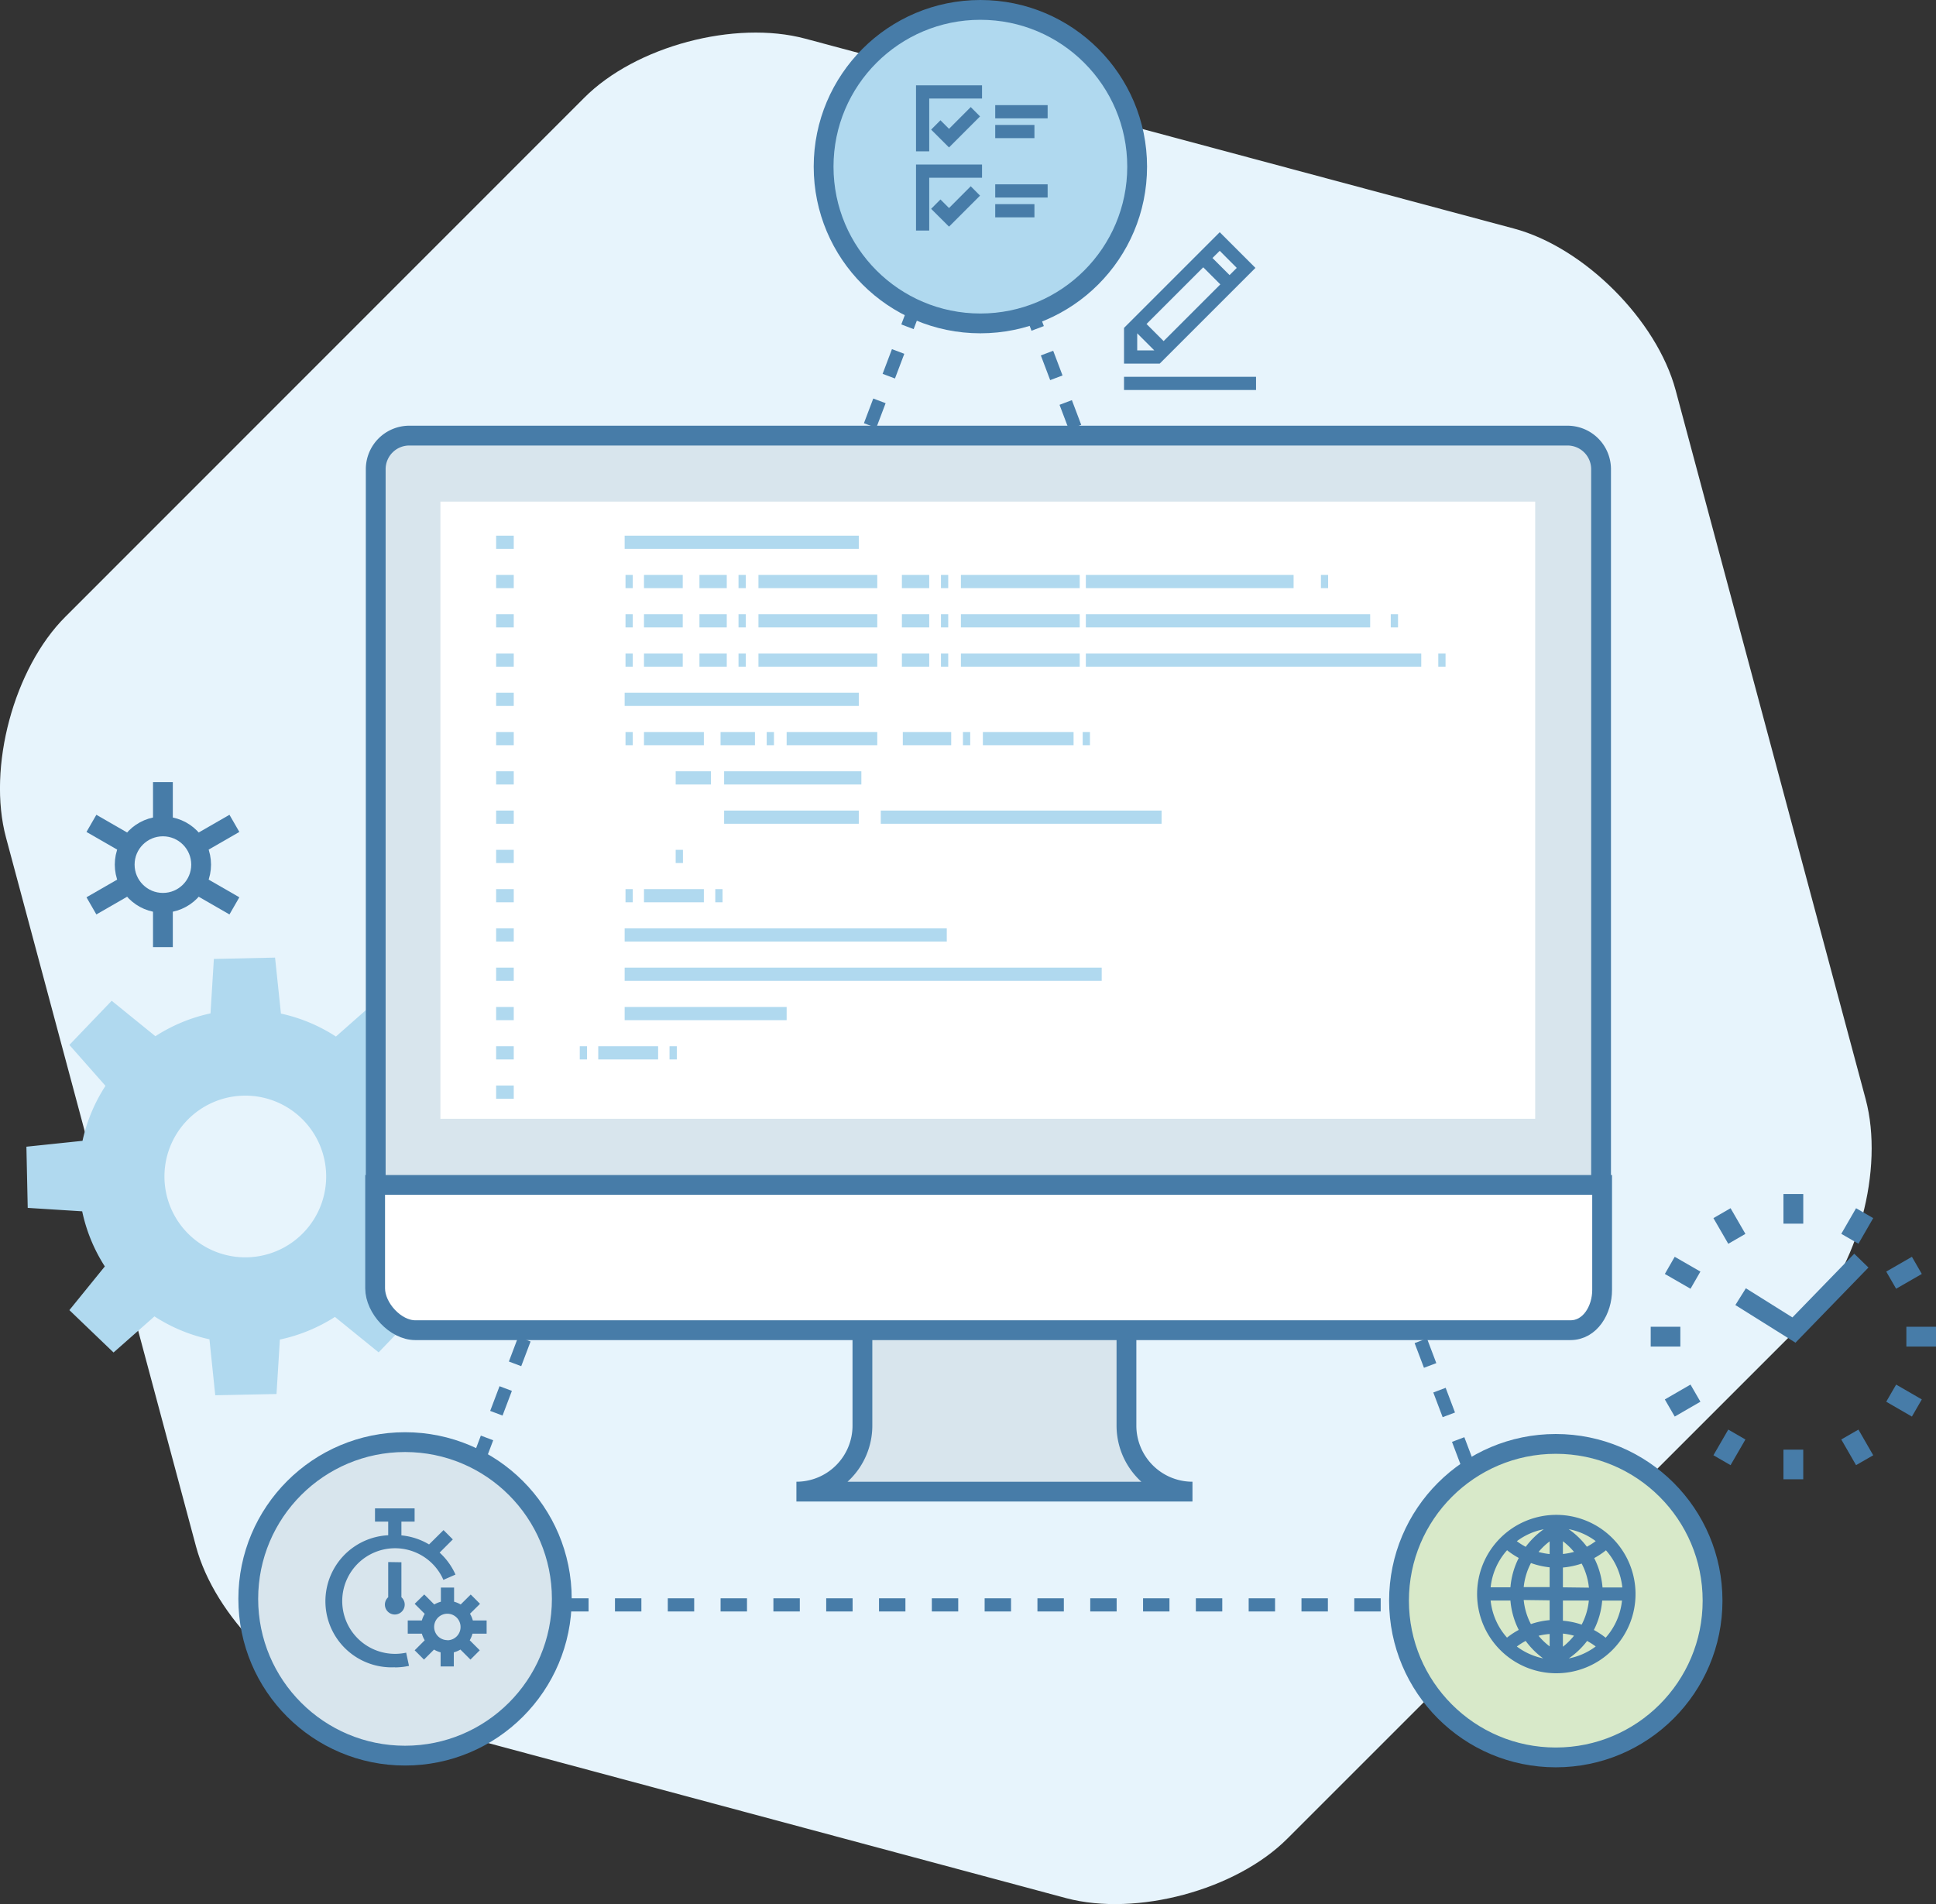 <svg xmlns="http://www.w3.org/2000/svg" viewBox="0 0 293.29 288.48"><rect x="0" y="0" width="293.29" height="288.48" fill="#333333" stroke="none"/><defs><style>.cls-1{fill:#e7f4fc;}.cls-2,.cls-7{fill:#b0d9ef;}.cls-10,.cls-3,.cls-9{fill:none;}.cls-10,.cls-3,.cls-4,.cls-6,.cls-7,.cls-8{stroke:#477ca8;}.cls-3{stroke-miterlimit:2;stroke-dasharray:4;}.cls-3,.cls-9{stroke-width:2px;}.cls-4{fill:#d8e5ed;}.cls-10,.cls-4,.cls-6,.cls-7,.cls-8{stroke-width:3px;}.cls-5,.cls-6{fill:#fff;}.cls-8{fill:#d8e9c9;}.cls-9{stroke:#b0d9ef;stroke-miterlimit:10;}.cls-11{fill:#477ca8;}</style></defs><title>Asset 2</title><g id="Layer_2" data-name="Layer 2"><g id="Layer_4" data-name="Layer 4"><path class="cls-1" d="M195,278.6c-7.78,7.78-22.84,11.81-33.46,9L54.18,258.79c-10.62-2.85-21.65-13.87-24.49-24.5L.91,126.9c-2.85-10.62,1.19-25.68,9-33.46L88.5,14.82C96.28,7,111.33,3,122,5.86L229.35,34.63C240,37.48,251,48.5,253.85,59.13l28.78,107.39c2.85,10.63-1.19,25.68-9,33.46Z"/><path class="cls-2" d="M70.29,182.78l-.2-9.27L61.84,173a25.17,25.17,0,0,0-3.43-8.35L63.78,158l-6.69-6.42-6.2,5.47a25.08,25.08,0,0,0-8.33-3.48l-.89-8.48-9.27.2-.51,8.25A25.16,25.16,0,0,0,23.54,157l-6.62-5.37-6.41,6.69,5.47,6.2a25.09,25.09,0,0,0-3.48,8.33L4,173.74l.2,9.27,8.25.52a25,25,0,0,0,3.43,8.35l-5.37,6.62,6.69,6.42,6.2-5.47a25,25,0,0,0,8.33,3.47l.88,8.48,9.28-.19.51-8.25a25.15,25.15,0,0,0,8.34-3.43l6.62,5.37,6.42-6.69L58.33,192a25.32,25.32,0,0,0,3.48-8.33ZM37.41,190.5a12.25,12.25,0,1,1,12-12.5A12.25,12.25,0,0,1,37.41,190.5Z"/><polygon class="cls-3" points="147.29 23.57 188.84 133.37 230.38 243.16 147.29 243.16 64.21 243.16 105.75 133.37 147.29 23.57"/><path class="cls-4" d="M130.65,198v18a10,10,0,0,1-10,10h60a10,10,0,0,1-10-10V198Z"/><path class="cls-4" d="M242.55,179.64V71.06A5.09,5.09,0,0,0,237.47,66H62a5.09,5.09,0,0,0-5.08,5.08V179.64Z"/><rect class="cls-5" x="66.72" y="76" width="165.85" height="93.51"/><path class="cls-6" d="M56.83,179.53v15.66c0,3,3.08,6.35,6.08,6.35h175c3,0,4.8-3.09,4.8-6.09V179.53Z"/><circle class="cls-7" cx="148.52" cy="25.25" r="23.75"/><circle class="cls-4" cx="61.36" cy="242.25" r="23.75"/><circle class="cls-8" cx="235.69" cy="242.52" r="23.75"/><line class="cls-9" x1="94.63" y1="82.16" x2="130.1" y2="82.16"/><line class="cls-9" x1="97.56" y1="88.11" x2="103.43" y2="88.11"/><line class="cls-9" x1="97.56" y1="94.06" x2="103.43" y2="94.06"/><line class="cls-9" x1="97.56" y1="100.01" x2="103.43" y2="100.01"/><line class="cls-9" x1="114.9" y1="88.11" x2="132.9" y2="88.11"/><line class="cls-9" x1="114.9" y1="94.06" x2="132.9" y2="94.06"/><line class="cls-9" x1="114.9" y1="100.01" x2="132.9" y2="100.01"/><line class="cls-9" x1="105.96" y1="88.11" x2="110.1" y2="88.11"/><line class="cls-9" x1="105.96" y1="94.06" x2="110.1" y2="94.06"/><line class="cls-9" x1="105.96" y1="100.01" x2="110.1" y2="100.01"/><line class="cls-9" x1="111.88" y1="88.11" x2="112.98" y2="88.11"/><line class="cls-9" x1="111.88" y1="94.06" x2="112.98" y2="94.06"/><line class="cls-9" x1="111.88" y1="100.01" x2="112.98" y2="100.01"/><line class="cls-9" x1="94.76" y1="88.11" x2="95.86" y2="88.11"/><line class="cls-9" x1="94.76" y1="94.06" x2="95.86" y2="94.06"/><line class="cls-9" x1="94.76" y1="100.01" x2="95.86" y2="100.01"/><line class="cls-9" x1="97.56" y1="111.91" x2="106.63" y2="111.91"/><line class="cls-9" x1="119.17" y1="111.91" x2="132.9" y2="111.91"/><line class="cls-9" x1="109.16" y1="111.91" x2="114.37" y2="111.91"/><line class="cls-9" x1="116.15" y1="111.91" x2="117.25" y2="111.91"/><line class="cls-9" x1="133.43" y1="123.81" x2="175.97" y2="123.81"/><line class="cls-9" x1="109.7" y1="123.81" x2="130.1" y2="123.81"/><line class="cls-9" x1="148.9" y1="111.91" x2="162.64" y2="111.91"/><line class="cls-9" x1="136.77" y1="111.91" x2="144.1" y2="111.91"/><line class="cls-9" x1="145.88" y1="111.91" x2="146.98" y2="111.91"/><line class="cls-9" x1="164.02" y1="111.91" x2="165.12" y2="111.91"/><line class="cls-9" x1="94.76" y1="111.91" x2="95.86" y2="111.91"/><line class="cls-9" x1="97.56" y1="135.71" x2="106.63" y2="135.71"/><line class="cls-9" x1="94.76" y1="135.71" x2="95.86" y2="135.71"/><line class="cls-9" x1="108.36" y1="135.71" x2="109.46" y2="135.71"/><line class="cls-9" x1="90.63" y1="159.52" x2="99.7" y2="159.52"/><line class="cls-9" x1="87.83" y1="159.52" x2="88.93" y2="159.52"/><line class="cls-9" x1="101.43" y1="159.52" x2="102.53" y2="159.52"/><line class="cls-9" x1="102.36" y1="129.76" x2="103.46" y2="129.76"/><line class="cls-9" x1="102.36" y1="117.86" x2="107.7" y2="117.86"/><line class="cls-9" x1="109.7" y1="117.86" x2="130.49" y2="117.86"/><line class="cls-9" x1="145.57" y1="88.11" x2="163.57" y2="88.11"/><line class="cls-9" x1="145.57" y1="94.06" x2="163.57" y2="94.06"/><line class="cls-9" x1="145.57" y1="100.01" x2="163.57" y2="100.01"/><line class="cls-9" x1="164.5" y1="88.11" x2="195.97" y2="88.11"/><line class="cls-9" x1="164.5" y1="94.06" x2="207.57" y2="94.06"/><line class="cls-9" x1="164.5" y1="100.01" x2="215.31" y2="100.01"/><line class="cls-9" x1="136.63" y1="88.11" x2="140.77" y2="88.11"/><line class="cls-9" x1="136.63" y1="94.06" x2="140.77" y2="94.06"/><line class="cls-9" x1="136.63" y1="100.01" x2="140.77" y2="100.01"/><line class="cls-9" x1="142.55" y1="88.11" x2="143.65" y2="88.11"/><line class="cls-9" x1="142.55" y1="94.06" x2="143.65" y2="94.06"/><line class="cls-9" x1="142.55" y1="100.01" x2="143.65" y2="100.01"/><line class="cls-9" x1="200.11" y1="88.11" x2="201.2" y2="88.11"/><line class="cls-9" x1="210.69" y1="94.06" x2="211.79" y2="94.06"/><line class="cls-9" x1="217.89" y1="100.01" x2="218.99" y2="100.01"/><line class="cls-9" x1="94.63" y1="105.96" x2="130.1" y2="105.96"/><line class="cls-9" x1="94.63" y1="141.66" x2="143.43" y2="141.66"/><line class="cls-9" x1="94.63" y1="147.61" x2="166.9" y2="147.61"/><line class="cls-9" x1="94.63" y1="153.57" x2="119.17" y2="153.57"/><line class="cls-9" x1="75.16" y1="82.16" x2="77.83" y2="82.16"/><line class="cls-9" x1="75.16" y1="88.11" x2="77.83" y2="88.11"/><line class="cls-9" x1="75.16" y1="94.06" x2="77.83" y2="94.06"/><line class="cls-9" x1="75.16" y1="100.01" x2="77.83" y2="100.01"/><line class="cls-9" x1="75.16" y1="105.96" x2="77.83" y2="105.96"/><line class="cls-9" x1="75.16" y1="111.91" x2="77.83" y2="111.91"/><line class="cls-9" x1="75.16" y1="117.86" x2="77.83" y2="117.86"/><line class="cls-9" x1="75.16" y1="123.81" x2="77.83" y2="123.81"/><line class="cls-9" x1="75.16" y1="129.76" x2="77.83" y2="129.76"/><line class="cls-9" x1="75.16" y1="135.71" x2="77.83" y2="135.71"/><line class="cls-9" x1="75.16" y1="141.66" x2="77.83" y2="141.66"/><line class="cls-9" x1="75.16" y1="147.61" x2="77.83" y2="147.61"/><line class="cls-9" x1="75.16" y1="153.57" x2="77.83" y2="153.57"/><line class="cls-9" x1="75.16" y1="159.52" x2="77.83" y2="159.52"/><line class="cls-9" x1="75.16" y1="165.47" x2="77.83" y2="165.47"/><line class="cls-10" x1="271.68" y1="180.91" x2="271.68" y2="185.4"/><line class="cls-10" x1="282.48" y1="183.81" x2="280.24" y2="187.69"/><line class="cls-10" x1="290.39" y1="191.72" x2="286.5" y2="193.96"/><line class="cls-10" x1="293.29" y1="202.52" x2="288.8" y2="202.52"/><line class="cls-10" x1="290.39" y1="213.33" x2="286.5" y2="211.08"/><line class="cls-10" x1="282.48" y1="221.24" x2="280.24" y2="217.35"/><line class="cls-10" x1="271.68" y1="224.13" x2="271.68" y2="219.64"/><line class="cls-10" x1="260.87" y1="221.24" x2="263.12" y2="217.35"/><line class="cls-10" x1="252.96" y1="213.33" x2="256.85" y2="211.08"/><line class="cls-10" x1="250.07" y1="202.52" x2="254.56" y2="202.52"/><line class="cls-10" x1="252.96" y1="191.72" x2="256.85" y2="193.96"/><line class="cls-10" x1="260.87" y1="183.81" x2="263.12" y2="187.7"/><polyline class="cls-10" points="281.98 191 271.77 201.52 263.69 196.46"/><circle class="cls-10" cx="24.68" cy="131" r="5.79"/><line class="cls-10" x1="24.68" y1="123.96" x2="24.68" y2="118.5"/><line class="cls-10" x1="24.68" y1="143.5" x2="24.68" y2="138.03"/><line class="cls-10" x1="18.59" y1="127.48" x2="13.85" y2="124.75"/><line class="cls-10" x1="35.51" y1="137.25" x2="30.77" y2="134.52"/><line class="cls-10" x1="18.59" y1="134.52" x2="13.85" y2="137.25"/><line class="cls-10" x1="35.51" y1="124.75" x2="30.77" y2="127.48"/><path class="cls-11" d="M58.81,236.67V242a1.5,1.5,0,1,0,2,0v-5.3Z"/><path class="cls-11" d="M59.81,252.63a10.1,10.1,0,0,0,2.15-.23l-.43-2A8,8,0,1,1,67,239l.17.37,1.83-.8c-.07-.16-.14-.32-.22-.47a10,10,0,0,0-2.18-2.86l2-2-1.41-1.41L65,234a10,10,0,0,0-4.19-1.37v-2.09h2v-2h-6v2h2v2.07a10,10,0,0,0,1,20Z"/><path class="cls-11" d="M71.2,244.5,72.72,243l-1.41-1.41-1.52,1.51a4,4,0,0,0-1-.42v-2.14h-2v2.14a4,4,0,0,0-1,.42l-1.52-1.52L62.82,243l1.52,1.52a4,4,0,0,0-.43,1H61.77v2h2.14a4,4,0,0,0,.43,1l-1.52,1.52,1.41,1.41,1.52-1.52a4,4,0,0,0,1,.42v2.14h2v-2.14a3.94,3.94,0,0,0,1-.42l1.52,1.52,1.41-1.41-1.52-1.52a4,4,0,0,0,.42-1h2.14v-2H71.63A4,4,0,0,0,71.2,244.5Zm-3.43,4a2,2,0,1,1,2-2A2,2,0,0,1,67.77,248.52Z"/><polygon class="cls-11" points="142.47 18.22 141.06 19.64 143.77 22.34 148.47 17.64 147.06 16.22 143.77 19.52 142.47 18.22"/><rect class="cls-11" x="150.77" y="15.93" width="7.94" height="2"/><rect class="cls-11" x="150.77" y="18.93" width="5.94" height="2"/><polygon class="cls-11" points="148.77 12.93 138.77 12.93 138.77 22.93 140.77 22.93 140.77 14.93 148.77 14.93 148.77 12.93"/><polygon class="cls-11" points="142.47 30.22 141.06 31.64 143.77 34.34 148.47 29.64 147.06 28.22 143.77 31.52 142.47 30.22"/><rect class="cls-11" x="150.77" y="27.93" width="7.94" height="2"/><rect class="cls-11" x="150.77" y="30.93" width="5.94" height="2"/><polygon class="cls-11" points="138.77 34.93 140.77 34.93 140.77 26.93 148.77 26.93 148.77 24.93 138.77 24.93 138.77 34.93"/><path class="cls-11" d="M235.77,229.52a12,12,0,1,0,12,12A12,12,0,0,0,235.77,229.52Zm7,11a11.92,11.92,0,0,0-1.26-4.45,12,12,0,0,0,1.78-1.18,10,10,0,0,1,2.48,5.63Zm-6-7a10,10,0,0,1,1.68,1.61,10,10,0,0,1-1.68.32Zm.89-1.83a9.93,9.93,0,0,1,4.08,1.81,10,10,0,0,1-1.34.85A12,12,0,0,0,237.66,231.7Zm-6.53,2.67a10,10,0,0,1-1.34-.85,9.93,9.93,0,0,1,4.08-1.81A12,12,0,0,0,231.13,234.37Zm3.63-.83v1.93a10,10,0,0,1-1.68-.32A10,10,0,0,1,234.77,233.53Zm0,3.94v3h-3.93a9.92,9.92,0,0,1,1.1-3.65A11.93,11.93,0,0,0,234.77,237.47Zm0,5v3a11.89,11.89,0,0,0-2.84.6,9.91,9.91,0,0,1-1.09-3.65Zm0,5.05v1.93a9.94,9.94,0,0,1-1.68-1.61A10.07,10.07,0,0,1,234.77,247.57Zm-.89,3.76a9.94,9.94,0,0,1-4.08-1.81,10,10,0,0,1,1.34-.85A12,12,0,0,0,233.87,251.33Zm6.53-2.67a10,10,0,0,1,1.34.85,9.94,9.94,0,0,1-4.08,1.81A12,12,0,0,0,240.4,248.67Zm-3.63.83v-1.93a10.07,10.07,0,0,1,1.68.32A9.94,9.94,0,0,1,236.77,249.5Zm0-3.94v-3h3.93a9.91,9.91,0,0,1-1.09,3.65A11.89,11.89,0,0,0,236.77,245.56Zm0-5v-3a11.93,11.93,0,0,0,2.84-.6,9.92,9.92,0,0,1,1.1,3.65Zm-8.47-5.63a12,12,0,0,0,1.78,1.18,11.92,11.92,0,0,0-1.26,4.45h-3A10,10,0,0,1,228.3,234.89Zm-2.48,7.63h3a11.94,11.94,0,0,0,1.26,4.45,12,12,0,0,0-1.78,1.17A10,10,0,0,1,225.82,242.52Zm17.42,5.63a12,12,0,0,0-1.78-1.17,11.94,11.94,0,0,0,1.26-4.45h3A10,10,0,0,1,243.24,248.14Z"/><path class="cls-11" d="M170.28,55.09h5.41l14.5-14.5-5.41-5.41-14.5,14.5Zm2-2V50.5l2.59,2.59Zm1.41-4,8.59-8.59,2.59,2.59-8.59,8.59Zm13.67-8.5-1.09,1.09-2.59-2.59L184.78,38Z"/><rect class="cls-11" x="170.28" y="57.09" width="20" height="2"/></g></g></svg>